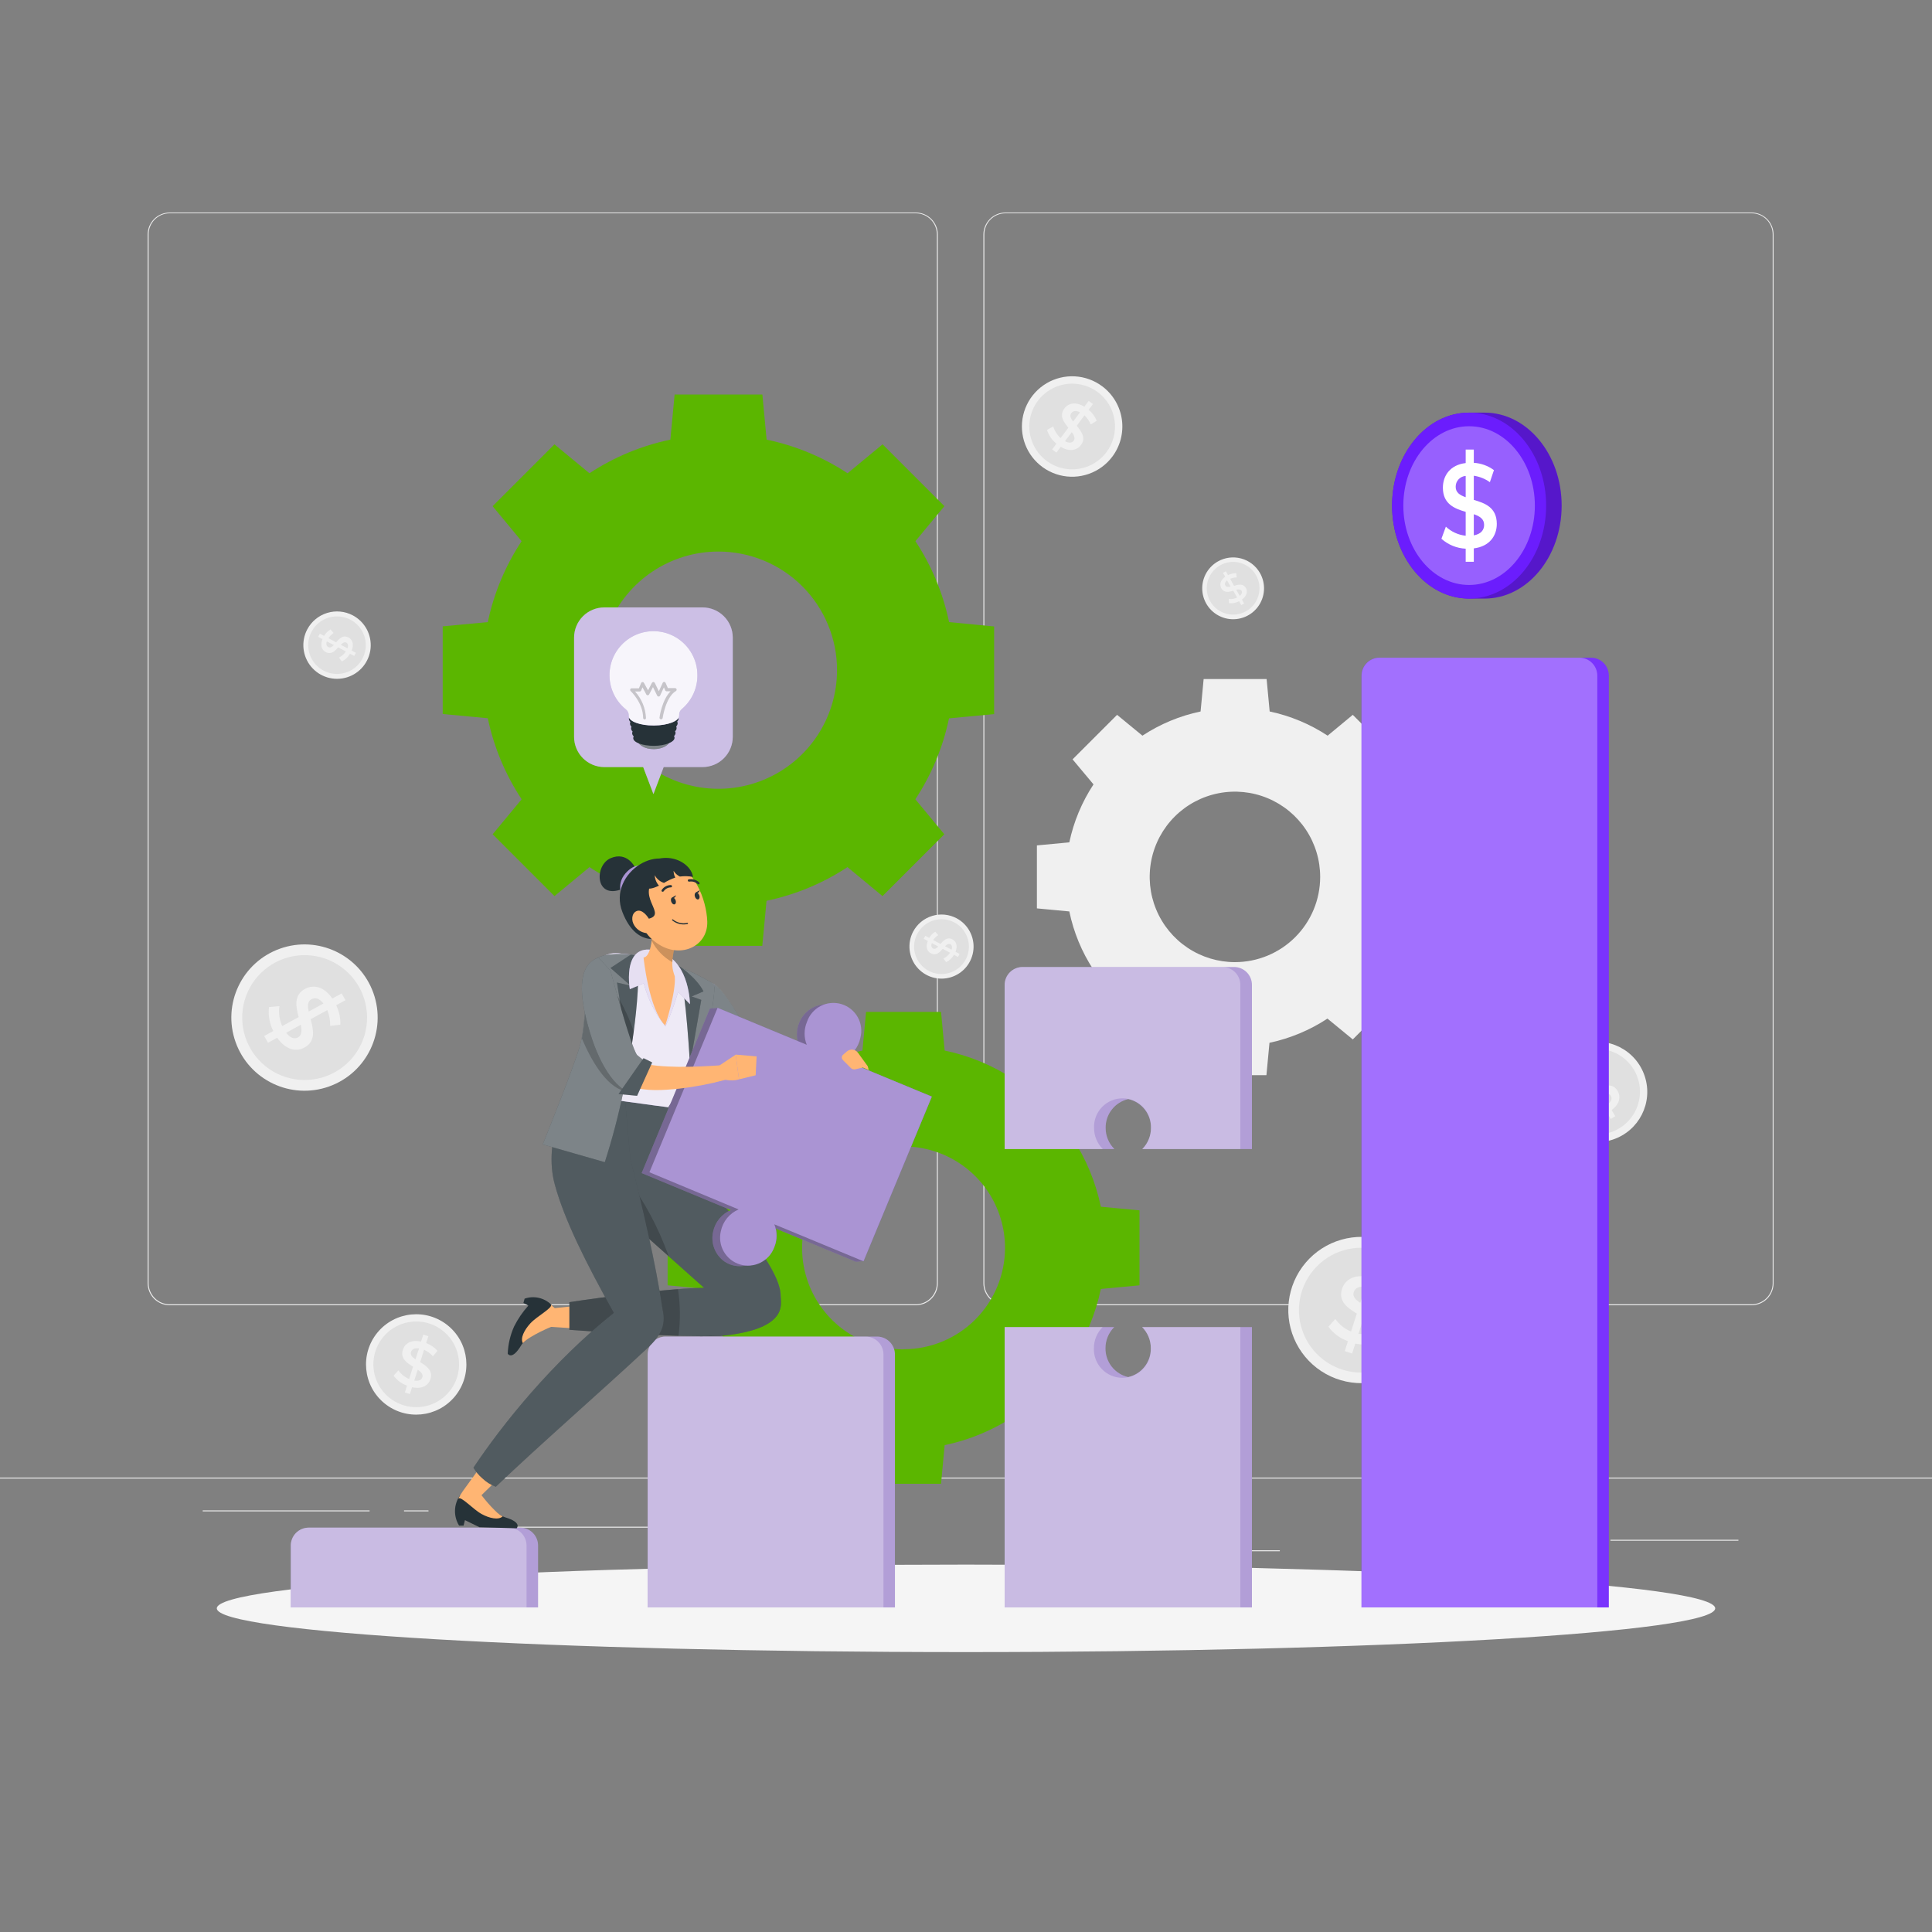 <svg width="500" height="500" viewBox="0 0 500 500" fill="none" xmlns="http://www.w3.org/2000/svg">
<rect x="0" y="0" width="500" height="500" fill="#808080" stroke="none"/>
<g clip-path="url(#clip0_47_18954)">
<path d="M500 382.4H0V382.65H500V382.4Z" fill="#EBEBEB"/>
<path d="M449.899 398.49H416.779V398.74H449.899V398.49Z" fill="#EBEBEB"/>
<path d="M331.219 401.21H322.529V401.46H331.219V401.21Z" fill="#EBEBEB"/>
<path d="M415.78 389.21H396.59V389.46H415.78V389.21Z" fill="#EBEBEB"/>
<path d="M95.651 390.89H52.461V391.14H95.651V390.89Z" fill="#EBEBEB"/>
<path d="M110.891 390.89H104.561V391.14H110.891V390.89Z" fill="#EBEBEB"/>
<path d="M225.151 395.11H131.471V395.36H225.151V395.11Z" fill="#EBEBEB"/>
<path d="M237.001 337.8H43.911C42.398 337.797 40.949 337.195 39.88 336.124C38.811 335.053 38.211 333.603 38.211 332.09V60.66C38.224 59.156 38.83 57.718 39.897 56.658C40.965 55.599 42.407 55.003 43.911 55H237.001C238.515 55 239.968 55.602 241.039 56.672C242.109 57.743 242.711 59.196 242.711 60.71V332.09C242.711 333.604 242.109 335.057 241.039 336.128C239.968 337.198 238.515 337.8 237.001 337.8ZM43.911 55.2C42.465 55.203 41.078 55.779 40.057 56.803C39.035 57.826 38.461 59.214 38.461 60.66V332.09C38.461 333.536 39.035 334.924 40.057 335.947C41.078 336.971 42.465 337.547 43.911 337.55H237.001C238.448 337.547 239.835 336.971 240.859 335.948C241.882 334.924 242.458 333.537 242.461 332.09V60.66C242.458 59.213 241.882 57.825 240.859 56.802C239.835 55.779 238.448 55.203 237.001 55.2H43.911Z" fill="#EBEBEB"/>
<path d="M453.31 337.8H260.21C258.696 337.797 257.246 337.195 256.175 336.125C255.105 335.054 254.503 333.604 254.5 332.09V60.66C254.516 59.155 255.124 57.717 256.193 56.658C257.262 55.598 258.705 55.002 260.21 55H453.31C454.812 55.005 456.252 55.602 457.317 56.662C458.382 57.721 458.987 59.158 459 60.66V332.09C459 333.601 458.401 335.05 457.335 336.121C456.268 337.191 454.821 337.795 453.31 337.8ZM260.21 55.2C258.763 55.203 257.375 55.779 256.352 56.802C255.329 57.825 254.753 59.213 254.75 60.66V332.09C254.753 333.537 255.329 334.924 256.352 335.948C257.375 336.971 258.763 337.547 260.21 337.55H453.31C454.757 337.547 456.145 336.971 457.168 335.948C458.191 334.924 458.767 333.537 458.77 332.09V60.66C458.767 59.213 458.191 57.825 457.168 56.802C456.145 55.779 454.757 55.203 453.31 55.2H260.21Z" fill="#EBEBEB"/>
<path d="M245.62 161C244.064 153.529 241.109 146.421 236.91 140.05L244.41 130.99L228.41 114.99L219.35 122.48C212.976 118.288 205.869 115.337 198.4 113.78L197.3 102.1H174.59L173.49 113.78C166.025 115.335 158.92 118.287 152.55 122.48L143.49 115L127.49 131L134.99 140.06C130.783 146.427 127.814 153.532 126.24 161L114.57 162.1V184.78L126.24 185.88C127.813 193.359 130.785 200.474 135 206.85L127.5 215.91L143.5 231.91L152.56 224.41C158.93 228.606 166.034 231.561 173.5 233.12L174.6 244.79H197.28L198.38 233.12C205.849 231.559 212.957 228.604 219.33 224.41L228.39 231.91L244.39 215.91L236.89 206.85C241.089 200.482 244.044 193.377 245.6 185.91L257.28 184.81V162.13L245.62 161ZM216.62 173.44C216.62 179.511 214.82 185.447 211.446 190.496C208.073 195.544 203.278 199.479 197.669 201.803C192.059 204.126 185.886 204.734 179.931 203.55C173.976 202.365 168.506 199.441 164.212 195.148C159.919 190.854 156.995 185.384 155.81 179.429C154.626 173.474 155.234 167.301 157.557 161.691C159.881 156.082 163.816 151.287 168.864 147.913C173.913 144.54 179.848 142.74 185.92 142.74C189.955 142.738 193.951 143.532 197.679 145.076C201.407 146.621 204.793 148.884 207.646 151.739C210.498 154.593 212.759 157.981 214.301 161.71C215.843 165.439 216.634 169.435 216.63 173.47L216.62 173.44Z" fill="#5BB600"/>
<path d="M310.66 269.86L311.45 278.25H327.75L328.54 269.87C333.887 268.74 338.975 266.617 343.54 263.61L350.1 269L361.62 257.48L356.23 251C359.242 246.421 361.366 241.315 362.49 235.95L370.87 235.16V218.86L362.49 218.07C361.36 212.723 359.236 207.635 356.23 203.07L361.62 196.56L350.1 185L343.59 190.39C339.025 187.383 333.937 185.26 328.59 184.13L327.8 175.74H311.5L310.71 184.13C305.345 185.254 300.239 187.378 295.66 190.39L289.1 185L277.58 196.52L283 203C279.993 207.565 277.869 212.653 276.74 218L268.35 218.79V235.09L276.74 235.88C277.855 241.27 279.979 246.4 283 251L277.61 257.51L289.1 269L295.61 263.61C300.187 266.624 305.294 268.744 310.66 269.86ZM319.6 249C315.234 249 310.967 247.705 307.338 245.278C303.708 242.852 300.881 239.403 299.213 235.368C297.545 231.334 297.112 226.895 297.968 222.614C298.824 218.334 300.931 214.403 304.022 211.32C307.113 208.237 311.05 206.141 315.333 205.297C319.616 204.452 324.053 204.898 328.083 206.577C332.113 208.256 335.554 211.092 337.971 214.728C340.388 218.364 341.671 222.635 341.66 227C341.644 232.841 339.313 238.436 335.177 242.56C331.042 246.684 325.44 249 319.6 249Z" fill="#F0F0F0"/>
<path d="M224.139 384H243.539L244.479 374C250.867 372.663 256.946 370.136 262.399 366.55L270.149 372.96L283.859 359.25L277.449 351.5C281.035 346.047 283.562 339.968 284.899 333.58L294.899 332.64V313.24L284.899 312.3C283.565 305.911 281.038 299.831 277.449 294.38L283.859 286.63L270.149 272.91L262.399 279.33C256.949 275.739 250.869 273.211 244.479 271.88L243.539 261.88H224.139L223.199 271.88C216.81 273.211 210.73 275.739 205.279 279.33L197.529 272.91L183.809 286.63L190.229 294.38C186.641 299.831 184.113 305.911 182.779 312.3L172.779 313.24V332.64L182.779 333.58C184.113 339.966 186.641 346.042 190.229 351.49L183.809 359.25L197.529 372.96L205.279 366.55C210.732 370.136 216.811 372.663 223.199 374L224.139 384ZM233.839 349.22C228.646 349.22 223.568 347.68 219.25 344.794C214.932 341.909 211.566 337.808 209.578 333.009C207.591 328.211 207.071 322.931 208.084 317.837C209.097 312.743 211.598 308.064 215.271 304.391C218.943 300.719 223.622 298.218 228.716 297.204C233.81 296.191 239.09 296.711 243.889 298.699C248.687 300.686 252.788 304.052 255.674 308.371C258.559 312.689 260.099 317.766 260.099 322.96C260.089 329.918 257.317 336.587 252.394 341.503C247.47 346.419 240.797 349.18 233.839 349.18V349.22Z" fill="#5BB600"/>
<path d="M326.05 148.24C326.846 149.61 327.217 151.185 327.117 152.766C327.016 154.347 326.449 155.862 325.486 157.12C324.524 158.378 323.209 159.322 321.71 159.832C320.21 160.343 318.593 160.396 317.063 159.986C315.533 159.576 314.159 158.722 313.115 157.53C312.071 156.338 311.405 154.864 311.2 153.293C310.995 151.722 311.261 150.126 311.965 148.707C312.668 147.288 313.777 146.109 315.15 145.32C316.984 144.268 319.16 143.984 321.203 144.531C323.245 145.078 324.988 146.412 326.05 148.24Z" fill="#F0F0F0"/>
<path d="M317.131 151.53C317.371 151.96 317.871 151.94 318.471 151.79L317.561 150.21C317.001 150.67 316.901 151.14 317.131 151.53Z" fill="#E0E0E0"/>
<path d="M319.93 152.63L320.84 154.21C321.43 153.73 321.53 153.27 321.31 152.89C321.09 152.51 320.55 152.47 319.93 152.63Z" fill="#E0E0E0"/>
<path d="M315.731 146.33C314.562 147.003 313.618 148.008 313.021 149.218C312.423 150.427 312.197 151.787 312.372 153.124C312.547 154.462 313.115 155.718 314.004 156.733C314.893 157.748 316.063 158.476 317.366 158.826C318.669 159.176 320.046 159.132 321.324 158.699C322.602 158.265 323.722 157.463 324.544 156.393C325.366 155.323 325.851 154.033 325.94 152.687C326.028 151.34 325.715 149.998 325.041 148.83C324.594 148.054 323.999 147.373 323.289 146.827C322.579 146.282 321.769 145.881 320.904 145.649C320.039 145.417 319.137 145.357 318.25 145.474C317.362 145.591 316.506 145.882 315.731 146.33ZM321.401 155.17L321.971 156.17L321.241 156.59L320.671 155.59C319.878 156.024 318.97 156.206 318.071 156.11L318.001 155C318.743 155.095 319.496 154.973 320.171 154.65L319.171 152.88C318.051 153.21 316.801 153.5 316.091 152.26C315.571 151.35 315.771 150.18 317.091 149.26L316.511 148.26L317.241 147.84L317.811 148.84C318.466 148.502 319.194 148.331 319.931 148.34L320.081 149.45C319.489 149.442 318.902 149.561 318.361 149.8L319.361 151.6C320.481 151.27 321.741 150.96 322.451 152.19C322.931 153.06 322.711 154.23 321.401 155.17Z" fill="#E0E0E0"/>
<path d="M117.747 361.367C122.304 355.825 121.505 347.639 115.964 343.083C110.423 338.526 102.237 339.325 97.68 344.866C93.124 350.407 93.922 358.593 99.463 363.15C105.005 367.706 113.19 366.908 117.747 361.367Z" fill="#F0F0F0"/>
<path d="M106.37 349.9C106.12 350.66 106.69 351.23 107.53 351.8L108.44 348.97C107.25 348.78 106.59 349.2 106.37 349.9Z" fill="#E0E0E0"/>
<path d="M108.111 354.48L107.211 357.29C108.431 357.49 109.091 357.11 109.311 356.42C109.531 355.73 109.001 355.05 108.111 354.48Z" fill="#E0E0E0"/>
<path d="M111.111 342.53C109.022 341.859 106.781 341.823 104.672 342.426C102.562 343.029 100.679 344.244 99.26 345.917C97.841 347.59 96.951 349.647 96.701 351.826C96.451 354.006 96.853 356.211 97.857 358.161C98.86 360.112 100.42 361.722 102.338 362.786C104.257 363.851 106.448 364.322 108.634 364.141C110.82 363.96 112.904 363.135 114.621 361.769C116.338 360.404 117.612 358.56 118.281 356.47C119.177 353.671 118.925 350.63 117.581 348.017C116.236 345.403 113.909 343.429 111.111 342.53ZM106.651 359L106.081 360.78L104.781 360.36L105.341 358.6C103.953 358.111 102.744 357.216 101.871 356.03L103.101 354.65C103.802 355.642 104.769 356.415 105.891 356.88L106.891 353.7C105.261 352.7 103.551 351.52 104.261 349.31C104.781 347.68 106.411 346.65 108.971 347.2L109.551 345.4L110.861 345.82L110.291 347.59C111.417 348.001 112.421 348.689 113.211 349.59L112.041 350.99C111.401 350.275 110.617 349.703 109.741 349.31L108.741 352.52C110.371 353.52 112.111 354.69 111.401 356.9C110.871 358.56 109.231 359.57 106.651 359Z" fill="#E0E0E0"/>
<path d="M417.359 294.934C424.178 292.703 427.896 285.366 425.665 278.548C423.434 271.73 416.098 268.011 409.279 270.242C402.461 272.473 398.742 279.81 400.974 286.628C403.205 293.446 410.541 297.165 417.359 294.934Z" fill="#F0F0F0"/>
<path d="M409.999 281.46C410.409 282.15 411.219 282.1 412.199 281.85L410.669 279.29C409.789 280.06 409.659 280.83 409.999 281.46Z" fill="#E0E0E0"/>
<path d="M414.631 283.19L416.141 285.73C417.141 284.94 417.251 284.19 416.881 283.57C416.511 282.95 415.631 282.92 414.631 283.19Z" fill="#E0E0E0"/>
<path d="M407.651 273C405.767 274.123 404.259 275.78 403.317 277.76C402.375 279.741 402.042 281.956 402.359 284.126C402.675 286.296 403.628 288.323 405.097 289.952C406.566 291.58 408.485 292.737 410.611 293.275C412.737 293.813 414.975 293.709 417.041 292.975C419.108 292.242 420.911 290.912 422.222 289.154C423.533 287.396 424.294 285.289 424.407 283.099C424.521 280.909 423.983 278.734 422.861 276.85C421.353 274.323 418.904 272.499 416.053 271.777C413.201 271.055 410.179 271.495 407.651 273ZM417.081 287.26L418.031 288.87L416.861 289.57L415.911 287.98C414.623 288.697 413.149 289.011 411.681 288.88L411.461 287.05C412.669 287.179 413.889 286.964 414.981 286.43L413.271 283.56C411.451 284.12 409.431 284.62 408.271 282.62C407.401 281.16 407.701 279.25 409.811 277.7L408.811 276.08L409.991 275.38L410.941 276.97C411.994 276.399 413.173 276.103 414.371 276.11L414.651 277.91C413.688 277.917 412.738 278.125 411.861 278.52L413.591 281.42C415.421 280.86 417.451 280.32 418.641 282.32C419.511 283.81 419.191 285.72 417.081 287.29V287.26Z" fill="#E0E0E0"/>
<path d="M287.86 118.19C286.315 120.246 284.195 121.797 281.769 122.648C279.342 123.499 276.718 123.612 274.228 122.971C271.738 122.33 269.493 120.966 267.779 119.049C266.064 117.133 264.956 114.751 264.595 112.205C264.235 109.66 264.637 107.064 265.751 104.747C266.866 102.429 268.642 100.495 270.856 99.187C273.07 97.879 275.622 97.258 278.19 97.401C280.757 97.544 283.224 98.445 285.28 99.99C288.035 102.062 289.854 105.143 290.338 108.556C290.822 111.969 289.93 115.435 287.86 118.19Z" fill="#F0F0F0"/>
<path d="M277.241 106.92C276.761 107.56 277.111 108.29 277.711 109.1L279.501 106.72C278.441 106.15 277.681 106.33 277.241 106.92Z" fill="#E0E0E0"/>
<path d="M277.379 111.82L275.609 114.18C276.689 114.77 277.449 114.62 277.879 114.05C278.309 113.48 277.999 112.64 277.379 111.82Z" fill="#E0E0E0"/>
<path d="M284.14 101.51C282.387 100.192 280.282 99.424 278.093 99.302C275.903 99.18 273.726 99.711 271.837 100.826C269.949 101.941 268.433 103.592 267.483 105.568C266.532 107.545 266.189 109.759 266.496 111.931C266.804 114.102 267.749 116.134 269.211 117.769C270.673 119.403 272.587 120.568 274.711 121.115C276.835 121.662 279.074 121.567 281.144 120.841C283.214 120.116 285.022 118.793 286.34 117.04C287.216 115.876 287.853 114.551 288.216 113.141C288.58 111.73 288.661 110.262 288.457 108.82C288.253 107.378 287.766 105.99 287.026 104.736C286.285 103.481 285.305 102.386 284.14 101.51ZM274.51 115.63L273.39 117.13L272.29 116.31L273.41 114.82C272.255 113.908 271.405 112.667 270.97 111.26L272.58 110.36C272.926 111.518 273.588 112.557 274.49 113.36L276.49 110.69C275.28 109.22 274.05 107.54 275.49 105.69C276.49 104.33 278.39 103.89 280.63 105.25L281.76 103.74L282.86 104.57L281.74 106.05C282.668 106.81 283.39 107.79 283.84 108.9L282.28 109.84C281.907 108.954 281.356 108.154 280.66 107.49L278.66 110.19C279.87 111.66 281.13 113.35 279.74 115.19C278.65 116.58 276.77 117 274.51 115.63Z" fill="#E0E0E0"/>
<path d="M91.299 159.25C92.825 160.056 94.076 161.296 94.897 162.813C95.717 164.331 96.069 166.058 95.908 167.775C95.747 169.492 95.08 171.123 93.991 172.462C92.903 173.8 91.442 174.786 89.794 175.294C88.145 175.802 86.383 175.809 84.73 175.316C83.078 174.822 81.608 173.849 80.508 172.52C79.409 171.191 78.728 169.566 78.551 167.85C78.375 166.134 78.712 164.405 79.519 162.88C80.601 160.837 82.449 159.308 84.658 158.627C86.867 157.946 89.256 158.17 91.299 159.25Z" fill="#F0F0F0"/>
<path d="M84.999 167.47C85.48 167.73 85.919 167.42 86.4 166.93L84.579 166C84.32 166.76 84.519 167.24 84.999 167.47Z" fill="#E0E0E0"/>
<path d="M88.18 166.86L89.94 167.79C90.21 167.01 90.04 166.52 89.61 166.3C89.18 166.08 88.67 166.36 88.18 166.86Z" fill="#E0E0E0"/>
<path d="M80.639 163.47C79.947 164.772 79.657 166.25 79.805 167.716C79.954 169.183 80.534 170.573 81.472 171.71C82.411 172.846 83.666 173.679 85.078 174.103C86.49 174.526 87.996 174.521 89.405 174.088C90.814 173.655 92.063 172.814 92.994 171.671C93.925 170.528 94.496 169.134 94.635 167.667C94.773 166.199 94.473 164.723 93.773 163.426C93.072 162.129 92.002 161.069 90.699 160.38C88.955 159.458 86.916 159.266 85.03 159.845C83.144 160.424 81.565 161.728 80.639 163.47ZM90.999 168.36L92.109 168.95L91.679 169.76L90.579 169.18C90.092 170.043 89.357 170.74 88.469 171.18L87.709 170.18C88.446 169.829 89.07 169.278 89.509 168.59L87.509 167.54C86.659 168.54 85.669 169.49 84.299 168.76C83.299 168.23 82.789 167.03 83.459 165.4L82.339 164.81L82.769 164L83.869 164.58C84.276 163.887 84.85 163.306 85.539 162.89L86.329 163.83C85.796 164.178 85.343 164.635 84.999 165.17L86.999 166.23C87.849 165.23 88.829 164.23 90.199 164.98C91.199 165.52 91.679 166.72 90.999 168.36Z" fill="#E0E0E0"/>
<path d="M247.55 237.64C249 238.408 250.189 239.59 250.967 241.034C251.746 242.478 252.079 244.121 251.924 245.754C251.77 247.388 251.134 248.939 250.099 250.212C249.063 251.484 247.673 252.421 246.105 252.904C244.537 253.387 242.861 253.395 241.289 252.926C239.716 252.457 238.318 251.532 237.271 250.269C236.224 249.006 235.575 247.461 235.406 245.829C235.236 244.197 235.555 242.551 236.32 241.1C237.351 239.152 239.113 237.693 241.219 237.044C243.325 236.395 245.602 236.61 247.55 237.64Z" fill="#F0F0F0"/>
<path d="M241.499 245.48C241.959 245.72 242.379 245.42 242.829 244.96L241.149 244.07C240.899 244.79 241.089 245.26 241.499 245.48Z" fill="#E0E0E0"/>
<path d="M244.58 244.89L246.25 245.78C246.51 245.03 246.34 244.57 245.94 244.36C245.54 244.15 245 244.41 244.58 244.89Z" fill="#E0E0E0"/>
<path d="M237.401 241.66C236.743 242.899 236.467 244.305 236.608 245.701C236.75 247.096 237.302 248.418 238.195 249.5C239.088 250.582 240.282 251.374 241.625 251.777C242.969 252.18 244.401 252.175 245.742 251.764C247.083 251.352 248.272 250.552 249.158 249.465C250.044 248.378 250.588 247.052 250.721 245.656C250.853 244.26 250.569 242.855 249.903 241.621C249.237 240.386 248.22 239.377 246.981 238.72C245.32 237.844 243.379 237.661 241.583 238.212C239.788 238.763 238.284 240.003 237.401 241.66ZM247.281 246.32L248.341 246.88L247.931 247.66L246.881 247.1C246.418 247.918 245.721 248.58 244.881 249L244.151 248.07C244.854 247.738 245.45 247.215 245.871 246.56L243.981 245.56C243.171 246.48 242.241 247.42 240.921 246.72C239.921 246.21 239.491 245.07 240.131 243.52L239.061 242.96L239.471 242.18L240.471 242.74C240.856 242.078 241.403 241.524 242.061 241.13L242.811 242.02C242.288 242.344 241.839 242.774 241.491 243.28L243.401 244.28C244.211 243.37 245.141 242.4 246.451 243.09C247.461 243.61 247.911 244.76 247.281 246.32Z" fill="#E0E0E0"/>
<path d="M370.35 344.85C369.2 348.411 367.02 351.55 364.087 353.873C361.154 356.195 357.598 357.597 353.868 357.899C350.139 358.202 346.404 357.393 343.134 355.574C339.864 353.756 337.207 351.009 335.498 347.68C333.788 344.352 333.103 340.592 333.53 336.875C333.956 333.158 335.474 329.65 337.893 326.795C340.311 323.941 343.521 321.867 347.118 320.835C350.714 319.804 354.536 319.861 358.1 321C360.472 321.76 362.67 322.98 364.57 324.59C366.47 326.2 368.033 328.169 369.171 330.385C370.309 332.6 370.999 335.018 371.201 337.5C371.403 339.982 371.114 342.48 370.35 344.85Z" fill="#F0F0F0"/>
<path d="M350.34 334.42C349.99 335.53 350.82 336.36 352.04 337.19L353.36 333.06C351.63 332.79 350.67 333.4 350.34 334.42Z" fill="#E0E0E0"/>
<path d="M352.89 341.09L351.57 345.19C353.34 345.48 354.32 344.92 354.64 343.93C354.96 342.94 354.15 341.93 352.89 341.09Z" fill="#E0E0E0"/>
<path d="M357.25 323.68C354.206 322.705 350.941 322.655 347.869 323.535C344.796 324.416 342.054 326.187 339.988 328.626C337.923 331.065 336.627 334.062 336.264 337.237C335.902 340.413 336.489 343.625 337.952 346.466C339.415 349.308 341.687 351.652 344.483 353.202C347.278 354.752 350.47 355.439 353.655 355.175C356.84 354.911 359.875 353.708 362.377 351.719C364.879 349.73 366.735 347.044 367.71 344C368.359 341.979 368.603 339.85 368.428 337.735C368.253 335.62 367.663 333.559 366.692 331.672C365.72 329.785 364.386 328.108 362.766 326.736C361.146 325.365 359.272 324.327 357.25 323.68ZM350.76 347.68L349.93 350.28L348.03 349.67L348.85 347.09C346.823 346.386 345.058 345.082 343.79 343.35L345.58 341.35C346.603 342.796 348.014 343.923 349.65 344.6L351.14 339.96C348.77 338.51 346.28 336.79 347.31 333.57C348.07 331.21 350.44 329.69 354.17 330.5L355.01 327.88L356.91 328.49L356.09 331.07C357.728 331.673 359.189 332.677 360.34 333.99L358.64 335.99C357.708 334.945 356.566 334.107 355.29 333.53L353.78 338.21C356.16 339.67 358.7 341.38 357.67 344.6C356.91 347 354.52 348.52 350.76 347.72V347.68Z" fill="#E0E0E0"/>
<path d="M85.148 281.183C94.998 277.68 100.143 266.854 96.64 257.004C93.136 247.154 82.311 242.009 72.46 245.513C62.61 249.016 57.465 259.842 60.969 269.692C64.472 279.542 75.298 284.687 85.148 281.183Z" fill="#F0F0F0"/>
<path d="M80.58 258.61C79.58 259.18 79.58 260.35 79.9 261.79L83.7 259.7C82.63 258.31 81.52 258.1 80.58 258.61Z" fill="#E0E0E0"/>
<path d="M77.841 265.2L74.061 267.28C75.15 268.71 76.241 268.97 77.161 268.46C78.081 267.95 78.18 266.68 77.841 265.2Z" fill="#E0E0E0"/>
<path d="M93 255.56C91.46 252.76 89.125 250.479 86.289 249.006C83.453 247.533 80.243 246.933 77.067 247.284C73.89 247.635 70.889 248.919 68.442 250.976C65.996 253.032 64.214 255.767 63.322 258.836C62.43 261.905 62.468 265.169 63.431 268.217C64.394 271.264 66.239 273.957 68.733 275.956C71.227 277.955 74.257 279.169 77.441 279.446C80.625 279.723 83.819 279.049 86.62 277.51C90.376 275.444 93.157 271.972 94.353 267.856C95.55 263.74 95.063 259.317 93 255.56ZM71.75 268.56L69.36 269.87L68.36 268.12L70.73 266.82C69.748 264.911 69.365 262.75 69.63 260.62L72.31 260.39C72.055 262.145 72.308 263.935 73.04 265.55L77.3 263.21C76.58 260.52 75.95 257.56 78.92 255.93C81.09 254.73 83.86 255.27 86.01 258.42L88.42 257.1L89.42 258.85L87 260.15C87.775 261.717 88.147 263.453 88.08 265.2L85.45 265.5C85.484 264.1 85.229 262.707 84.7 261.41L80.39 263.78C81.11 266.47 81.79 269.46 78.82 271.09C76.67 272.29 73.92 271.72 71.73 268.56H71.75Z" fill="#E0E0E0"/>
<path d="M249.999 427.56C357.082 427.56 443.889 422.492 443.889 416.24C443.889 409.988 357.082 404.92 249.999 404.92C142.917 404.92 56.109 409.988 56.109 416.24C56.109 422.492 142.917 427.56 249.999 427.56Z" fill="#F5F5F5"/>
<path d="M384.209 106.79H380.209C369.209 106.79 360.279 117.56 360.279 130.85C360.279 144.14 369.199 154.91 380.209 154.91H384.209C395.209 154.91 404.149 144.14 404.149 130.85C404.149 117.56 395.219 106.79 384.209 106.79Z" fill="#6B1DFD"/>
<path opacity="0.2" d="M384.209 106.79H380.209C369.209 106.79 360.279 117.56 360.279 130.85C360.279 144.14 369.199 154.91 380.209 154.91H384.209C395.209 154.91 404.149 144.14 404.149 130.85C404.149 117.56 395.219 106.79 384.209 106.79Z" fill="black"/>
<path d="M380.2 154.91C391.212 154.91 400.14 144.138 400.14 130.85C400.14 117.562 391.212 106.79 380.2 106.79C369.187 106.79 360.26 117.562 360.26 130.85C360.26 144.138 369.187 154.91 380.2 154.91Z" fill="#6B1DFD"/>
<path opacity="0.3" d="M380.2 151.39C389.6 151.39 397.22 142.194 397.22 130.85C397.22 119.506 389.6 110.31 380.2 110.31C370.8 110.31 363.18 119.506 363.18 130.85C363.18 142.194 370.8 151.39 380.2 151.39Z" fill="white"/>
<path d="M381.419 141.92V145.39H379.319V142C376.992 141.893 374.773 140.985 373.039 139.43L374.189 136.3C375.599 137.619 377.399 138.443 379.319 138.65V132.47C376.469 131.63 373.419 130.47 373.419 126.22C373.419 123.06 375.319 120.31 379.319 119.84V116.35H381.419V119.78C383.302 119.89 385.113 120.547 386.629 121.67L385.579 124.79C384.346 123.909 382.919 123.336 381.419 123.12V129.37C384.269 130.21 387.369 131.29 387.369 135.59C387.369 138.71 385.449 141.43 381.419 141.92ZM379.319 128.68V123.17C378.608 123.218 377.943 123.538 377.461 124.063C376.979 124.587 376.717 125.277 376.729 125.99C376.729 127.48 377.829 128.16 379.319 128.68ZM384.089 135.83C384.089 134.31 382.959 133.6 381.419 133.08V138.55C383.289 138.21 384.089 137.16 384.089 135.83Z" fill="white"/>
<path d="M411.699 170.21H356.999C355.769 170.21 354.589 170.699 353.718 171.569C352.848 172.439 352.359 173.619 352.359 174.85V416H416.359V174.85C416.361 174.239 416.241 173.633 416.007 173.068C415.773 172.503 415.429 171.99 414.996 171.559C414.563 171.128 414.049 170.786 413.483 170.555C412.917 170.323 412.311 170.206 411.699 170.21Z" fill="#6B1DFD"/>
<path opacity="0.1" d="M411.699 170.21H356.999C355.769 170.21 354.589 170.699 353.718 171.569C352.848 172.439 352.359 173.619 352.359 174.85V416H416.359V174.85C416.361 174.239 416.241 173.633 416.007 173.068C415.773 172.503 415.429 171.99 414.996 171.559C414.563 171.128 414.049 170.786 413.483 170.555C412.917 170.323 412.311 170.206 411.699 170.21Z" fill="white"/>
<path opacity="0.3" d="M357.001 170.21H408.741C409.971 170.21 411.152 170.699 412.022 171.569C412.892 172.439 413.381 173.619 413.381 174.85V416H352.381V174.85C352.381 173.623 352.867 172.446 353.733 171.576C354.599 170.706 355.774 170.215 357.001 170.21Z" fill="white"/>
<path d="M319.34 250.26H264.6C263.376 250.27 262.206 250.764 261.345 251.633C260.483 252.502 260 253.676 260 254.9V297.37H288.4C287.679 296.651 287.109 295.797 286.721 294.856C286.333 293.916 286.135 292.907 286.14 291.89C286.12 290.164 286.691 288.484 287.759 287.128C288.827 285.773 290.327 284.824 292.01 284.44C293.692 284.824 295.191 285.773 296.257 287.129C297.323 288.485 297.893 290.165 297.87 291.89C297.876 292.907 297.68 293.915 297.294 294.855C296.908 295.796 296.339 296.651 295.62 297.37H324V254.9C324.001 254.288 323.882 253.683 323.648 253.118C323.414 252.553 323.07 252.04 322.637 251.609C322.204 251.177 321.689 250.836 321.123 250.605C320.557 250.373 319.951 250.256 319.34 250.26Z" fill="#AA94D3"/>
<path d="M298.58 343.45H295.58C296.299 344.17 296.868 345.024 297.254 345.965C297.64 346.905 297.836 347.913 297.83 348.93C297.853 350.655 297.283 352.335 296.217 353.691C295.151 355.047 293.652 355.996 291.97 356.38C290.287 355.996 288.787 355.048 287.719 353.692C286.651 352.336 286.08 350.656 286.1 348.93C286.095 347.913 286.293 346.904 286.681 345.964C287.069 345.023 287.639 344.169 288.36 343.45H260V416H324V343.45H298.58Z" fill="#AA94D3"/>
<path opacity="0.1" d="M319.34 250.26H264.6C263.376 250.27 262.206 250.764 261.345 251.633C260.483 252.502 260 253.676 260 254.9V297.37H288.4C287.679 296.651 287.109 295.797 286.721 294.856C286.333 293.916 286.135 292.907 286.14 291.89C286.12 290.164 286.691 288.484 287.759 287.128C288.827 285.773 290.327 284.824 292.01 284.44C293.692 284.824 295.191 285.773 296.257 287.129C297.323 288.485 297.893 290.165 297.87 291.89C297.876 292.907 297.68 293.915 297.294 294.855C296.908 295.796 296.339 296.651 295.62 297.37H324V254.9C324.001 254.288 323.882 253.683 323.648 253.118C323.414 252.553 323.07 252.04 322.637 251.609C322.204 251.177 321.689 250.836 321.123 250.605C320.557 250.373 319.951 250.256 319.34 250.26Z" fill="white"/>
<path opacity="0.1" d="M298.58 343.45H295.58C296.299 344.17 296.868 345.024 297.254 345.965C297.64 346.905 297.836 347.913 297.83 348.93C297.853 350.655 297.283 352.335 296.217 353.691C295.151 355.047 293.652 355.996 291.97 356.38C290.287 355.996 288.787 355.048 287.719 353.692C286.651 352.336 286.08 350.656 286.1 348.93C286.095 347.913 286.293 346.904 286.681 345.964C287.069 345.023 287.639 344.169 288.36 343.45H260V416H324V343.45H298.58Z" fill="white"/>
<path opacity="0.3" d="M295.58 343.45C296.299 344.17 296.868 345.024 297.254 345.965C297.64 346.905 297.836 347.913 297.83 348.93C297.866 349.92 297.703 350.907 297.349 351.833C296.996 352.758 296.459 353.603 295.771 354.316C295.084 355.029 294.26 355.597 293.348 355.984C292.436 356.372 291.456 356.572 290.465 356.572C289.474 356.572 288.494 356.372 287.582 355.984C286.67 355.597 285.846 355.029 285.159 354.316C284.471 353.603 283.934 352.758 283.581 351.833C283.227 350.907 283.064 349.92 283.1 348.93C283.095 347.913 283.293 346.904 283.681 345.964C284.069 345.023 284.639 344.169 285.36 343.45H260V416H321V343.45H295.58Z" fill="white"/>
<path opacity="0.3" d="M260 254.9V297.37H285.4C284.679 296.651 284.109 295.797 283.721 294.856C283.333 293.916 283.135 292.907 283.14 291.89C283.104 290.9 283.267 289.913 283.621 288.987C283.974 288.062 284.511 287.217 285.199 286.504C285.886 285.791 286.71 285.223 287.622 284.836C288.534 284.448 289.514 284.248 290.505 284.248C291.496 284.248 292.476 284.448 293.388 284.836C294.3 285.223 295.124 285.791 295.811 286.504C296.499 287.217 297.036 288.062 297.389 288.987C297.743 289.913 297.906 290.9 297.87 291.89C297.876 292.907 297.68 293.914 297.294 294.855C296.908 295.796 296.339 296.65 295.62 297.37H321V254.9C321.001 254.291 320.883 253.688 320.65 253.125C320.418 252.562 320.077 252.05 319.647 251.619C319.217 251.188 318.707 250.846 318.144 250.613C317.582 250.38 316.979 250.26 316.37 250.26H264.6C263.376 250.27 262.206 250.764 261.345 251.633C260.483 252.502 260 253.676 260 254.9Z" fill="white"/>
<path d="M181.82 157.2H156.4C155.373 157.199 154.355 157.4 153.405 157.793C152.455 158.185 151.591 158.761 150.864 159.487C150.137 160.213 149.56 161.076 149.167 162.025C148.773 162.975 148.57 163.992 148.57 165.02V190.69C148.57 192.765 149.394 194.755 150.86 196.223C152.326 197.691 154.315 198.518 156.39 198.52H166.45L169.11 205.52L171.76 198.52H181.82C183.895 198.518 185.884 197.691 187.35 196.223C188.817 194.755 189.64 192.765 189.64 190.69V165C189.635 162.93 188.809 160.946 187.343 159.484C185.877 158.021 183.891 157.2 181.82 157.2Z" fill="#AA94D3"/>
<path opacity="0.4" d="M181.82 157.2H156.4C155.373 157.199 154.355 157.4 153.405 157.793C152.455 158.185 151.591 158.761 150.864 159.487C150.137 160.213 149.56 161.076 149.167 162.025C148.773 162.975 148.57 163.992 148.57 165.02V190.69C148.57 192.765 149.394 194.755 150.86 196.223C152.326 197.691 154.315 198.518 156.39 198.52H166.45L169.11 205.52L171.76 198.52H181.82C183.895 198.518 185.884 197.691 187.35 196.223C188.817 194.755 189.64 192.765 189.64 190.69V165C189.635 162.93 188.809 160.946 187.343 159.484C185.877 158.021 183.891 157.2 181.82 157.2Z" fill="white"/>
<path d="M169.237 193.874C171.573 193.857 173.459 192.724 173.449 191.343C173.439 189.963 171.537 188.857 169.201 188.874C166.864 188.891 164.979 190.025 164.989 191.405C164.999 192.786 166.901 193.891 169.237 193.874Z" fill="#263238"/>
<path opacity="0.4" d="M169.237 193.874C171.573 193.857 173.459 192.724 173.449 191.343C173.439 189.963 171.537 188.857 169.201 188.874C166.864 188.891 164.979 190.025 164.989 191.405C164.999 192.786 166.901 193.891 169.237 193.874Z" fill="white"/>
<path d="M175.25 186.74C175.475 186.521 175.607 186.224 175.62 185.91C175.62 184.56 172.72 183.48 169.17 183.51C165.62 183.54 162.75 184.65 162.76 186.01C162.777 186.322 162.913 186.616 163.14 186.83C163.077 186.965 163.043 187.112 163.04 187.26C163.047 187.415 163.085 187.566 163.152 187.705C163.219 187.844 163.314 187.968 163.43 188.07C163.36 188.207 163.322 188.357 163.32 188.51C163.329 188.665 163.37 188.816 163.438 188.956C163.507 189.095 163.603 189.219 163.72 189.32C163.641 189.457 163.599 189.612 163.6 189.77C163.61 189.925 163.652 190.075 163.723 190.212C163.793 190.35 163.891 190.472 164.01 190.57C163.929 190.707 163.884 190.862 163.88 191.02C163.88 192.15 166.29 193.02 169.24 193.02C172.19 193.02 174.58 192.02 174.57 190.94C174.566 190.78 174.518 190.624 174.43 190.49C174.549 190.393 174.647 190.271 174.716 190.133C174.785 189.995 174.823 189.844 174.83 189.69C174.832 189.531 174.786 189.374 174.7 189.24C174.886 189.101 175.018 188.901 175.073 188.674C175.128 188.448 175.102 188.21 175 188C175.227 187.786 175.363 187.492 175.38 187.18C175.371 187.026 175.327 186.875 175.25 186.74Z" fill="#263238"/>
<path d="M180.49 174.68C180.483 172.757 179.988 170.868 179.053 169.188C178.117 167.508 176.771 166.093 175.141 165.074C173.51 164.055 171.648 163.466 169.728 163.361C167.808 163.257 165.893 163.641 164.161 164.477C162.43 165.314 160.939 166.575 159.827 168.143C158.715 169.712 158.018 171.537 157.802 173.448C157.587 175.358 157.858 177.292 158.593 179.07C159.327 180.847 160.499 182.409 162 183.61C162.241 183.802 162.432 184.05 162.555 184.333C162.679 184.615 162.732 184.923 162.71 185.23C162.706 185.26 162.706 185.29 162.71 185.32C162.71 186.69 165.65 187.79 169.26 187.76C172.87 187.73 175.78 186.6 175.77 185.22V185.13C175.744 184.823 175.792 184.514 175.913 184.229C176.033 183.945 176.221 183.695 176.46 183.5C177.74 182.418 178.765 181.066 179.462 179.541C180.159 178.016 180.51 176.356 180.49 174.68Z" fill="#AA94D3"/>
<path opacity="0.9" d="M180.49 174.68C180.483 172.757 179.988 170.868 179.053 169.188C178.117 167.508 176.771 166.093 175.141 165.074C173.51 164.055 171.648 163.466 169.728 163.361C167.808 163.257 165.893 163.641 164.161 164.477C162.43 165.314 160.939 166.575 159.827 168.143C158.715 169.712 158.018 171.537 157.802 173.448C157.587 175.358 157.858 177.292 158.593 179.07C159.327 180.847 160.499 182.409 162 183.61C162.241 183.802 162.432 184.05 162.555 184.333C162.679 184.615 162.732 184.923 162.71 185.23C162.706 185.26 162.706 185.29 162.71 185.32C162.71 186.69 165.65 187.79 169.26 187.76C172.87 187.73 175.78 186.6 175.77 185.22V185.13C175.744 184.823 175.792 184.514 175.913 184.229C176.033 183.945 176.221 183.695 176.46 183.5C177.74 182.418 178.765 181.066 179.462 179.541C180.159 178.016 180.51 176.356 180.49 174.68Z" fill="white"/>
<g opacity="0.2">
<path d="M166.85 186.19C166.742 186.19 166.637 186.147 166.56 186.07C166.484 185.993 166.44 185.888 166.44 185.78C166.44 181.86 163.23 178.86 163.2 178.83C163.144 178.773 163.105 178.701 163.088 178.622C163.072 178.544 163.08 178.462 163.109 178.387C163.139 178.313 163.19 178.249 163.256 178.203C163.322 178.157 163.4 178.132 163.48 178.13H165.35L165.92 176.77C165.948 176.698 165.996 176.637 166.058 176.592C166.12 176.548 166.194 176.522 166.27 176.52C166.347 176.513 166.425 176.53 166.492 176.567C166.56 176.604 166.615 176.661 166.65 176.73L167.72 178.66L168.72 176.71C168.759 176.646 168.814 176.592 168.878 176.554C168.943 176.515 169.015 176.493 169.09 176.49C169.165 176.495 169.237 176.519 169.299 176.559C169.362 176.599 169.414 176.655 169.45 176.72L170.51 178.9L171.51 176.71C171.545 176.64 171.597 176.581 171.662 176.539C171.727 176.496 171.803 176.473 171.88 176.47C171.959 176.472 172.036 176.497 172.101 176.541C172.167 176.586 172.218 176.647 172.25 176.72L172.84 178.08H174.71C174.799 178.081 174.885 178.111 174.955 178.165C175.026 178.219 175.077 178.294 175.1 178.38C175.124 178.466 175.12 178.557 175.087 178.64C175.055 178.723 174.996 178.793 174.92 178.84C172.25 180.42 171.5 185.79 171.49 185.84C171.468 185.94 171.409 186.029 171.325 186.088C171.24 186.148 171.137 186.173 171.035 186.159C170.932 186.145 170.839 186.093 170.774 186.014C170.708 185.934 170.675 185.833 170.68 185.73C170.68 185.52 171.32 181.15 173.54 178.91H172.54C172.46 178.912 172.381 178.891 172.313 178.848C172.246 178.805 172.192 178.743 172.16 178.67L171.82 177.89L170.82 180.04C170.787 180.109 170.734 180.167 170.668 180.208C170.603 180.249 170.527 180.27 170.45 180.27C170.374 180.268 170.299 180.245 170.234 180.205C170.169 180.165 170.116 180.108 170.08 180.04L168.99 177.82L167.99 179.73C167.955 179.794 167.902 179.847 167.839 179.884C167.776 179.921 167.704 179.94 167.63 179.94C167.48 179.94 167.34 179.86 167.27 179.73L166.27 177.88L165.93 178.71C165.898 178.783 165.845 178.846 165.777 178.891C165.71 178.935 165.631 178.959 165.55 178.96H164.35C166.058 180.847 167.058 183.268 167.18 185.81C167.18 185.917 167.139 186.02 167.064 186.096C166.989 186.173 166.887 186.217 166.78 186.22L166.85 186.19Z" fill="black"/>
</g>
<path d="M134.62 395.35H79.89C79.279 395.348 78.675 395.468 78.111 395.701C77.546 395.934 77.034 396.277 76.603 396.709C76.171 397.141 75.83 397.655 75.598 398.219C75.365 398.784 75.247 399.389 75.25 400V416H139.25V400C139.253 399.39 139.135 398.786 138.903 398.222C138.672 397.658 138.331 397.145 137.901 396.713C137.471 396.281 136.96 395.938 136.396 395.704C135.833 395.47 135.23 395.35 134.62 395.35Z" fill="#AA94D3"/>
<path opacity="0.1" d="M134.62 395.35H79.89C79.279 395.348 78.675 395.468 78.111 395.701C77.546 395.934 77.034 396.277 76.603 396.709C76.171 397.141 75.83 397.655 75.598 398.219C75.365 398.784 75.247 399.389 75.25 400V416H139.25V400C139.253 399.39 139.135 398.786 138.903 398.222C138.672 397.658 138.331 397.145 137.901 396.713C137.471 396.281 136.96 395.938 136.396 395.704C135.833 395.47 135.23 395.35 134.62 395.35Z" fill="white"/>
<path opacity="0.3" d="M79.889 395.35H131.63C132.86 395.35 134.04 395.838 134.911 396.709C135.781 397.579 136.27 398.759 136.27 399.99V416H75.269V400C75.267 398.771 75.752 397.591 76.618 396.719C77.484 395.847 78.661 395.355 79.889 395.35Z" fill="white"/>
<path d="M226.999 345.9H172.239C171.631 345.9 171.028 346.02 170.465 346.254C169.903 346.487 169.392 346.829 168.962 347.26C168.532 347.691 168.191 348.203 167.959 348.766C167.727 349.328 167.608 349.932 167.609 350.54V416H231.609V350.5C231.599 349.282 231.11 348.116 230.247 347.256C229.384 346.395 228.218 345.908 226.999 345.9Z" fill="#AA94D3"/>
<path opacity="0.1" d="M226.999 345.9H172.239C171.631 345.9 171.028 346.02 170.465 346.254C169.903 346.487 169.392 346.829 168.962 347.26C168.532 347.691 168.191 348.203 167.959 348.766C167.727 349.328 167.608 349.932 167.609 350.54V416H231.609V350.5C231.599 349.282 231.11 348.116 230.247 347.256C229.384 346.395 228.218 345.908 226.999 345.9Z" fill="white"/>
<path opacity="0.3" d="M172.241 345.9H224.001C225.231 345.9 226.411 346.389 227.282 347.259C228.152 348.13 228.641 349.31 228.641 350.54V416H167.641V350.5C167.651 349.284 168.139 348.12 168.999 347.259C169.86 346.399 171.024 345.911 172.241 345.9Z" fill="white"/>
<path d="M184.91 254.78C188.69 257.15 195.81 271.4 195.81 271.4L189.54 276.26L181 266.62L184.91 254.78Z" fill="#263238"/>
<path opacity="0.4" d="M195.81 271.4L189.54 276.26L184.82 271L181 266.62L182.4 262.43L184.96 254.78C188.69 257.15 195.81 271.4 195.81 271.4Z" fill="white"/>
<path opacity="0.2" d="M184.82 271L181 266.62L182.4 262.43C183.602 265.16 184.417 268.044 184.82 271Z" fill="black"/>
<path d="M177.769 301.2L151.859 297.44L154.639 269.14L180.939 272.02L177.769 301.2Z" fill="#263238"/>
<path opacity="0.3" d="M177.769 301.2L151.859 297.44L154.639 269.14L180.939 272.02L177.769 301.2Z" fill="white"/>
<path d="M140.879 343.27L161.249 344.68L160.789 336.77L138.779 339.02" fill="#FFB573"/>
<path d="M135.77 336.09L135.46 337.2L136.74 337.89C135.276 339.508 134.038 341.318 133.06 343.27C132.059 345.494 131.495 347.891 131.4 350.33C131.4 350.33 132.46 352.22 134.9 348.15C135.017 347.952 135.155 347.768 135.31 347.6C137.09 345.6 141.76 343.28 141.76 343.28L143.22 338.2C143.027 337.98 142.82 337.773 142.6 337.58C141.709 336.728 140.6 336.138 139.395 335.875C138.19 335.612 136.936 335.686 135.77 336.09Z" fill="#263238"/>
<path d="M142.6 337.58C143.15 338.47 139 340.58 137.24 342.5C135.68 344.21 134.6 346.32 135.32 347.61C137.1 345.61 142.96 343.25 142.96 343.25L144.13 339.17C144.13 339.17 143 338 142.6 337.58Z" fill="#FFB573"/>
<path d="M172.91 286.55L175.78 299.8C175.78 299.8 202.15 325.36 202.04 335.3C202.04 337.36 204.14 343.62 188.11 345.57C180.02 346.57 147.36 344.15 147.36 344.15V337C147.36 337 170.03 333.51 182.2 333.28L155.33 309.34L146.27 297.81L153.27 281.7L172.91 286.55Z" fill="#263238"/>
<path opacity="0.2" d="M188.11 345.57C183.946 345.862 179.768 345.902 175.6 345.69C163.24 345.32 147.36 344.15 147.36 344.15V337C147.36 337 163.16 334.57 175.46 333.63C177.9 333.45 180.19 333.32 182.2 333.28L173.05 325.13L155.33 309.34L151.86 304.92L146.27 297.81L153.27 281.7L172.94 286.57L175.81 299.82C175.81 299.82 202.18 325.38 202.07 335.32C202 337.36 204.14 343.62 188.11 345.57Z" fill="white"/>
<path opacity="0.2" d="M155.329 309.32L151.859 304.9L158.489 300.8C158.489 300.8 167.129 308.55 173.049 325.11L155.329 309.32Z" fill="black"/>
<path opacity="0.2" d="M175.599 345.69C163.239 345.32 147.359 344.15 147.359 344.15V337C147.359 337 163.159 334.57 175.459 333.63C176.065 337.624 176.112 341.683 175.599 345.69Z" fill="black"/>
<path d="M118.82 394.82H119.97L120.33 393.41L124.08 395.24L133.7 395.52C133.7 395.52 135.27 394.03 130.7 392.67C130.477 392.598 130.259 392.507 130.05 392.4C127.64 391.18 124.28 387.21 124.28 387.21L119 387.06C118.223 388.19 117.79 389.522 117.753 390.894C117.715 392.265 118.076 393.618 118.79 394.79L118.82 394.82Z" fill="#263238"/>
<path d="M118.58 387.84C119.3 387.08 122.37 390.59 124.66 391.84C126.66 392.93 129.02 393.46 130.08 392.44C127.67 391.22 123.98 386.11 123.98 386.11L119.73 385.98C119.73 385.98 118.84 387.35 118.58 387.84Z" fill="#FFB573"/>
<path d="M124.31 387.24L138.92 372.99L132.72 368.06L119.73 385.97" fill="#FFB573"/>
<path d="M171.5 339C169.74 327.1 166.14 311.83 163.14 300L161.79 285L147.36 282.51C147.36 282.51 140.36 294.9 143.59 306.6C146.07 315.7 151.59 326.76 158.86 339.77C142.99 352.41 129.93 368.71 122.52 379.84C123.117 380.851 123.873 381.759 124.76 382.53C125.777 383.514 126.985 384.28 128.31 384.78C139.96 373.64 155.91 359.78 167.15 349.27C170.91 345.88 172.44 343.06 171.5 339Z" fill="#263238"/>
<path opacity="0.2" d="M171.5 339C169.74 327.1 166.14 311.83 163.14 300L161.79 285L147.36 282.51C147.36 282.51 140.36 294.9 143.59 306.6C146.07 315.7 151.59 326.76 158.86 339.77C142.99 352.41 129.93 368.71 122.52 379.84C123.117 380.851 123.873 381.759 124.76 382.53C125.777 383.514 126.985 384.28 128.31 384.78C139.96 373.64 155.91 359.78 167.15 349.27C170.91 345.88 172.44 343.06 171.5 339Z" fill="white"/>
<path d="M184.909 254.78C184.909 254.78 182.709 272.53 172.909 286.55C172.909 286.55 152.009 283.92 147.359 282.55C150.249 273.99 151.979 268.27 153.179 252.21C153.469 248.34 156.979 246.11 160.809 246.8C164.578 247.058 168.299 247.797 171.879 249C176.333 250.669 180.683 252.599 184.909 254.78Z" fill="#AA94D3"/>
<path opacity="0.8" d="M184.91 254.78C184.253 259.217 183.23 263.592 181.85 267.86C179.811 274.498 176.798 280.797 172.91 286.55C172.91 286.55 152.01 283.92 147.35 282.55C147.9 280.94 148.41 279.43 148.87 277.93C150.473 272.848 151.585 267.624 152.19 262.33C152.52 259.83 152.79 257 153.07 253.73C153.07 253.24 153.14 252.73 153.18 252.22C153.47 248.34 156.98 246.11 160.81 246.8C161.35 246.9 162.5 246.92 164.31 247.18C164.48 247.18 164.64 247.18 164.8 247.24C167.202 247.629 169.569 248.208 171.88 248.97C173.04 249.34 174.41 249.88 175.88 250.49C180.18 252.35 184.91 254.78 184.91 254.78Z" fill="white"/>
<path d="M163.891 266.67C163.631 268.88 163.331 271.23 162.941 273.73C162.881 274.09 162.841 274.29 162.841 274.29C162.441 276.83 161.951 279.51 161.371 282.29C160.087 288.533 158.468 294.702 156.521 300.77L140.461 296.17C140.461 296.17 148.151 277.17 150.011 270.9C150.224 270.177 150.397 269.442 150.531 268.7C151.211 265.1 151.471 260.36 151.871 256.35C152.211 252.95 152.661 250.06 153.551 248.82C155.171 246.57 160.551 246.82 163.241 247.04H163.341C163.791 247.04 164.161 247.13 164.411 247.17H164.801C165.01 253.684 164.706 260.204 163.891 266.67Z" fill="#263238"/>
<path d="M175.84 250.51C175.84 250.51 181.35 262.43 176.59 302.01L180.03 301.09L182 274.56C182 274.56 184.92 259.93 184.94 254.78C184.91 254.78 178.21 250.67 175.84 250.51Z" fill="#263238"/>
<path opacity="0.4" d="M163.891 266.67C163.631 268.88 163.331 271.23 162.941 273.73C162.881 274.09 162.841 274.29 162.841 274.29C162.441 276.83 161.951 279.51 161.371 282.29C160.087 288.533 158.468 294.702 156.521 300.77L140.461 296.17C140.461 296.17 148.151 277.17 150.011 270.9C150.224 270.177 150.397 269.442 150.531 268.7C151.211 265.1 151.471 260.36 151.871 256.35C152.211 252.95 152.661 250.06 153.551 248.82C155.171 246.57 160.551 246.82 163.241 247.04H163.341C163.791 247.04 164.161 247.13 164.411 247.17H164.801C165.01 253.684 164.706 260.204 163.891 266.67Z" fill="white"/>
<path opacity="0.4" d="M175.84 250.51C175.84 250.51 181.35 262.43 176.59 302.01L180.03 301.09L182 274.56C182 274.56 184.92 259.93 184.94 254.78C184.91 254.78 178.21 250.67 175.84 250.51Z" fill="white"/>
<path d="M164 267C163.58 270.17 163.15 272.7 163 273.78C162.94 274.14 162.9 274.34 162.9 274.34L160.42 259L159.68 254.28L163.24 255.12L158 250.51L163.24 247.07H163.34L164.41 247.2H164.8C165.67 252.21 164.82 260.79 164 267Z" fill="#263238"/>
<path d="M175.841 250.51L175.131 249.57C175.131 249.57 180.131 252.74 182.061 256.57L179.001 257.88L181.491 258.77L178.561 275.52C178.561 275.52 177.561 256.94 175.891 251.18" fill="#263238"/>
<path opacity="0.2" d="M164 267C163.58 270.17 163.15 272.7 163 273.78C162.94 274.14 162.9 274.34 162.9 274.34L160.42 259L159.68 254.28L163.24 255.12L158 250.51L163.24 247.07H163.34L164.41 247.2H164.8C165.67 252.21 164.82 260.79 164 267Z" fill="white"/>
<path opacity="0.2" d="M175.841 250.51L175.131 249.57C175.131 249.57 180.131 252.74 182.061 256.57L179.001 257.88L181.491 258.77L178.561 275.52C178.561 275.52 177.561 256.94 175.891 251.18" fill="white"/>
<path opacity="0.2" d="M164 267C163.58 270.17 163.15 272.7 163 273.78C162.94 274.14 162.9 274.34 162.9 274.34C162.5 276.88 162.01 279.56 161.43 282.34C156.73 280.89 153.04 274.49 150.59 268.75C151.27 265.15 151.53 260.41 151.93 256.4C154.28 255.4 156.93 254.82 158.49 256.12C159.3 256.956 159.975 257.915 160.49 258.96C161.84 261.442 163 264.022 163.96 266.68L164 267Z" fill="black"/>
<path d="M163 256C163 256 160.56 242.1 171.56 246.66C178.5 249.53 178.56 259.88 178.56 259.88L175.49 256.73C174.614 259.775 173.518 262.753 172.21 265.64C169.585 262.353 167.675 258.556 166.6 254.49L163 256Z" fill="#AA94D3"/>
<path opacity="0.7" d="M163 256C163 256 160.56 242.1 171.56 246.66C178.5 249.53 178.56 259.88 178.56 259.88L175.49 256.73C174.614 259.775 173.518 262.753 172.21 265.64C169.585 262.353 167.675 258.556 166.6 254.49L163 256Z" fill="white"/>
<path d="M174.631 252.67C174.981 256.82 172.161 265.4 172.161 265.4C167.891 261.23 166.551 247.8 166.551 247.8C167.811 247.66 168.391 245.49 168.661 243.4C168.821 242.093 168.898 240.777 168.891 239.46L175.771 241.8C174.734 244.067 174.133 246.51 174.001 249C173.962 249.735 174.023 250.471 174.181 251.19C174.304 251.691 174.454 252.185 174.631 252.67Z" fill="#FFB573"/>
<path opacity="0.2" d="M175.771 241.8C174.734 244.067 174.133 246.51 174.001 249C171.684 247.726 169.811 245.776 168.631 243.41C168.791 242.103 168.868 240.787 168.861 239.47L175.771 241.8Z" fill="black"/>
<path d="M164.339 224.46C164.339 224.46 162.339 220.27 158.049 222.09C153.759 223.91 153.959 232.86 160.959 230.09C167.959 227.32 164.339 224.46 164.339 224.46Z" fill="#263238"/>
<path d="M166.85 224.11C166.85 224.11 164.42 223.06 161.85 226.05C159.28 229.04 161.03 232.52 161.7 232.15C162.37 231.78 167.19 226 166.85 224.11Z" fill="#AA94D3"/>
<path d="M172.23 242.22C172.23 242.22 165.07 246.33 161.07 236.02C157.07 225.71 171.85 217.02 176.48 225.8C181.11 234.58 172.23 242.22 172.23 242.22Z" fill="#263238"/>
<path d="M164 233.65C166 239.54 166.74 242.07 170.61 244.48C176.44 248.1 183.25 244.75 183.04 238.48C182.85 232.83 179.59 224.15 173.04 223.05C171.649 222.78 170.211 222.884 168.873 223.352C167.536 223.819 166.346 224.634 165.427 225.712C164.507 226.79 163.89 228.094 163.64 229.488C163.389 230.883 163.513 232.319 164 233.65Z" fill="#FFB573"/>
<path d="M168.53 228.53C165.81 233.32 173.39 237.29 166.53 237.99C159.67 238.69 161.01 228.6 164.77 225.81C168.53 223.02 168.53 228.53 168.53 228.53Z" fill="#263238"/>
<path d="M164.76 225.88C166.21 229.88 167.03 230.88 170.54 229.21C169.874 228.46 169.488 227.502 169.45 226.5C169.953 227.454 170.811 228.173 171.84 228.5C172.761 227.936 173.74 227.473 174.76 227.12C174.48 226.575 174.33 225.972 174.32 225.36C174.706 226.005 175.273 226.523 175.95 226.85C177.081 226.697 178.23 226.731 179.35 226.95C178.7 222.57 170.65 219 164.76 225.88Z" fill="#263238"/>
<path d="M173.69 233.28C173.84 233.78 174.22 234.13 174.55 234.05C174.88 233.97 175.02 233.52 174.87 233.05C174.72 232.58 174.34 232.2 174.01 232.27C173.68 232.34 173.55 232.77 173.69 233.28Z" fill="#263238"/>
<path d="M179.83 232C179.97 232.5 180.36 232.85 180.68 232.77C181 232.69 181.15 232.24 181 231.77C180.85 231.3 180.47 230.92 180.15 230.99C179.83 231.06 179.68 231.51 179.83 232Z" fill="#263238"/>
<path d="M180 231L181.09 230.39C181.09 230.39 180.77 231.5 180 231Z" fill="#263238"/>
<path d="M178.369 233.21C179.147 234.263 180.058 235.211 181.079 236.03C180.873 236.269 180.616 236.457 180.327 236.582C180.038 236.707 179.724 236.764 179.409 236.75L178.369 233.21Z" fill="#FFB573"/>
<path d="M177.1 239.24C177.386 239.227 177.67 239.19 177.95 239.13C177.968 239.126 177.986 239.117 178.002 239.106C178.017 239.094 178.03 239.079 178.039 239.062C178.049 239.045 178.054 239.027 178.056 239.007C178.058 238.988 178.056 238.969 178.05 238.95C178.046 238.929 178.038 238.909 178.027 238.892C178.015 238.874 178 238.859 177.982 238.848C177.964 238.836 177.944 238.829 177.923 238.826C177.902 238.823 177.88 238.824 177.86 238.83C177.226 238.971 176.568 238.968 175.935 238.823C175.302 238.677 174.709 238.393 174.2 237.99C174.188 237.971 174.171 237.954 174.152 237.942C174.132 237.93 174.11 237.922 174.088 237.92C174.065 237.917 174.042 237.92 174.02 237.928C173.999 237.936 173.979 237.949 173.963 237.966C173.947 237.982 173.936 238.002 173.929 238.024C173.922 238.046 173.92 238.069 173.924 238.092C173.927 238.115 173.936 238.136 173.949 238.155C173.962 238.174 173.98 238.189 174 238.2C174.871 238.915 175.974 239.285 177.1 239.24Z" fill="#263238"/>
<path d="M164.209 239.58C164.535 240.078 164.961 240.503 165.461 240.827C165.96 241.15 166.522 241.366 167.109 241.46C168.579 241.63 168.949 239.93 168.249 238.38C167.619 236.99 166.099 235.23 164.769 235.78C163.439 236.33 163.299 238.26 164.209 239.58Z" fill="#FFB573"/>
<path d="M171.569 230.77C171.609 230.765 171.648 230.752 171.682 230.732C171.717 230.711 171.746 230.683 171.769 230.65C171.973 230.346 172.248 230.096 172.571 229.922C172.893 229.747 173.253 229.654 173.619 229.65C173.658 229.653 173.696 229.647 173.732 229.635C173.769 229.622 173.802 229.601 173.83 229.575C173.858 229.549 173.881 229.517 173.896 229.482C173.911 229.446 173.919 229.408 173.919 229.37C173.915 229.288 173.881 229.211 173.824 229.152C173.767 229.093 173.691 229.057 173.609 229.05C173.14 229.05 172.679 229.167 172.267 229.391C171.855 229.614 171.505 229.937 171.249 230.33C171.227 230.365 171.212 230.403 171.206 230.444C171.199 230.484 171.2 230.526 171.209 230.566C171.219 230.606 171.236 230.643 171.26 230.677C171.284 230.71 171.314 230.738 171.349 230.76C171.42 230.786 171.497 230.79 171.569 230.77Z" fill="#263238"/>
<path d="M180.79 228.87C180.866 228.867 180.938 228.835 180.99 228.78C181.04 228.716 181.062 228.635 181.053 228.555C181.043 228.474 181.003 228.401 180.94 228.35C180.576 228.018 180.14 227.776 179.666 227.642C179.192 227.509 178.694 227.487 178.21 227.58C178.172 227.59 178.137 227.608 178.106 227.632C178.076 227.657 178.051 227.688 178.033 227.723C178.015 227.757 178.005 227.796 178.002 227.835C178 227.874 178.006 227.913 178.02 227.95C178.046 228.026 178.099 228.09 178.169 228.129C178.24 228.168 178.322 228.179 178.4 228.16C178.784 228.097 179.178 228.121 179.552 228.23C179.925 228.339 180.27 228.53 180.56 228.79C180.591 228.819 180.627 228.84 180.667 228.854C180.706 228.868 180.748 228.873 180.79 228.87Z" fill="#263238"/>
<path d="M173.881 232.3L174.971 231.69C174.971 231.69 174.631 232.76 173.881 232.3Z" fill="#263238"/>
<path d="M223.52 326.37L241.16 283.8L218.08 274.24C219.239 273.742 220.26 272.972 221.057 271.995C221.854 271.018 222.404 269.864 222.66 268.63C222.993 267.197 222.892 265.698 222.37 264.324C221.849 262.949 220.93 261.76 219.73 260.91C218.919 260.36 218.001 259.987 217.036 259.815C216.072 259.643 215.082 259.675 214.13 259.91C212.572 259.858 211.036 260.289 209.732 261.143C208.427 261.996 207.417 263.231 206.84 264.68C206.216 266.183 206.076 267.843 206.44 269.43L185.71 260.84L183.71 261.03L166.07 303.59L189.15 313.16C187.991 313.655 186.969 314.423 186.17 315.398C185.371 316.373 184.819 317.526 184.56 318.76C184.229 320.193 184.331 321.692 184.855 323.067C185.378 324.442 186.299 325.63 187.5 326.48C188.312 327.029 189.229 327.402 190.194 327.574C191.159 327.746 192.149 327.714 193.1 327.48C194.658 327.531 196.194 327.1 197.499 326.246C198.804 325.393 199.813 324.158 200.39 322.71C201.015 321.206 201.155 319.546 200.79 317.96L221.52 326.55L223.52 326.37Z" fill="#AA94D3"/>
<path opacity="0.3" d="M223.52 326.37L241.16 283.8L218.08 274.24C219.239 273.742 220.26 272.972 221.057 271.995C221.854 271.018 222.404 269.864 222.66 268.63C222.993 267.197 222.892 265.698 222.37 264.324C221.849 262.949 220.93 261.76 219.73 260.91C218.919 260.36 218.001 259.987 217.036 259.815C216.072 259.643 215.082 259.675 214.13 259.91C212.572 259.858 211.036 260.289 209.732 261.143C208.427 261.996 207.417 263.231 206.84 264.68C206.216 266.183 206.076 267.843 206.44 269.43L185.71 260.84L183.71 261.03L166.07 303.59L189.15 313.16C187.991 313.655 186.969 314.423 186.17 315.398C185.371 316.373 184.819 317.526 184.56 318.76C184.229 320.193 184.331 321.692 184.855 323.067C185.378 324.442 186.299 325.63 187.5 326.48C188.312 327.029 189.229 327.402 190.194 327.574C191.159 327.746 192.149 327.714 193.1 327.48C194.658 327.531 196.194 327.1 197.499 326.246C198.804 325.393 199.813 324.158 200.39 322.71C201.015 321.206 201.155 319.546 200.79 317.96L221.52 326.55L223.52 326.37Z" fill="black"/>
<path d="M241.16 283.8L218.08 274.24C219.239 273.742 220.26 272.973 221.057 271.996C221.854 271.019 222.404 269.865 222.66 268.63C223.143 266.819 222.901 264.891 221.988 263.254C221.074 261.617 219.56 260.4 217.764 259.859C215.969 259.319 214.034 259.498 212.369 260.358C210.704 261.219 209.438 262.694 208.84 264.47C208.044 266.36 208.026 268.488 208.79 270.39L185.71 260.82L168.07 303.38L191.15 313C189.99 313.497 188.967 314.266 188.168 315.243C187.369 316.22 186.817 317.375 186.56 318.61C186.124 320.409 186.394 322.306 187.315 323.911C188.235 325.516 189.736 326.708 191.509 327.239C193.281 327.771 195.19 327.603 196.842 326.77C198.494 325.937 199.764 324.502 200.39 322.76C201.17 320.868 201.17 318.743 200.39 316.85L223.48 326.42L241.16 283.8Z" fill="#AA94D3"/>
<path d="M220.25 276.45L218.15 274.35C218.058 274.264 217.985 274.159 217.935 274.043C217.885 273.927 217.859 273.802 217.859 273.675C217.859 273.549 217.885 273.424 217.935 273.308C217.985 273.192 218.058 273.087 218.15 273L219.15 272.14C219.352 271.956 219.591 271.817 219.85 271.732C220.11 271.646 220.385 271.617 220.657 271.645C220.929 271.674 221.192 271.759 221.428 271.896C221.665 272.033 221.87 272.219 222.03 272.44L224.55 275.91L224.84 276.91L223.3 276.27L221.4 276.72C221.201 276.776 220.991 276.78 220.79 276.732C220.589 276.685 220.403 276.588 220.25 276.45Z" fill="#FFB573"/>
<path d="M158.68 256.32C160.26 262.24 161.46 268.64 164.22 274.1C164.22 274.19 164.52 274.47 165.22 274.76C168.13 275.92 172.17 276 175.51 276.09C179.31 276.14 183.21 275.92 187 275.67C187.483 275.635 187.961 275.78 188.341 276.079C188.721 276.377 188.977 276.807 189.057 277.284C189.137 277.76 189.036 278.25 188.774 278.656C188.512 279.063 188.108 279.356 187.64 279.48C183.759 280.529 179.805 281.285 175.81 281.74C171.41 282.17 167.43 282.49 162.88 281.16C160.986 280.595 159.342 279.399 158.22 277.77L157.69 276.98C155.22 272.84 153.87 268.37 152.52 263.87C152 261.87 151.52 260.02 151.09 257.99C150.981 257.49 150.971 256.973 151.061 256.469C151.151 255.965 151.34 255.483 151.616 255.052C152.174 254.181 153.055 253.567 154.065 253.345C154.566 253.236 155.083 253.226 155.587 253.316C156.091 253.406 156.573 253.595 157.004 253.871C157.875 254.429 158.489 255.31 158.71 256.32H158.68Z" fill="#FFB573"/>
<path d="M185.8 276L190.4 272.95L191.26 279.35C190.182 279.646 189.051 279.695 187.951 279.492C186.852 279.29 185.812 278.841 184.91 278.18L185.8 276Z" fill="#FFB573"/>
<path d="M195.81 273.4L195.56 278.28L191.26 279.33L190.4 272.93L195.81 273.4Z" fill="#FFB573"/>
<path d="M154.869 247.8C149.329 249.8 149.809 257.68 152.669 267.18C155.529 276.68 159.979 282.56 164.319 283.18L168.259 275.42C167.047 274.755 165.914 273.957 164.879 273.04C163.259 271.04 157.999 251.22 157.999 251.22L154.869 247.8Z" fill="#263238"/>
<path opacity="0.4" d="M154.869 247.8C149.329 249.8 149.809 257.68 152.669 267.18C155.529 276.68 159.979 282.56 164.319 283.18L168.259 275.42C167.047 274.755 165.914 273.957 164.879 273.04C163.259 271.04 157.999 251.22 157.999 251.22L154.869 247.8Z" fill="white"/>
<path d="M168.78 274.96L166.55 273.86L160.08 283.14L164.88 283.59L168.78 274.96Z" fill="#263238"/>
<path opacity="0.2" d="M168.78 274.96L166.55 273.86L160.08 283.14L164.88 283.59L168.78 274.96Z" fill="white"/>
</g>
<defs>
<clipPath id="clip0_47_18954">
<rect width="500" height="500" fill="white"/>
</clipPath>
</defs>
</svg>
